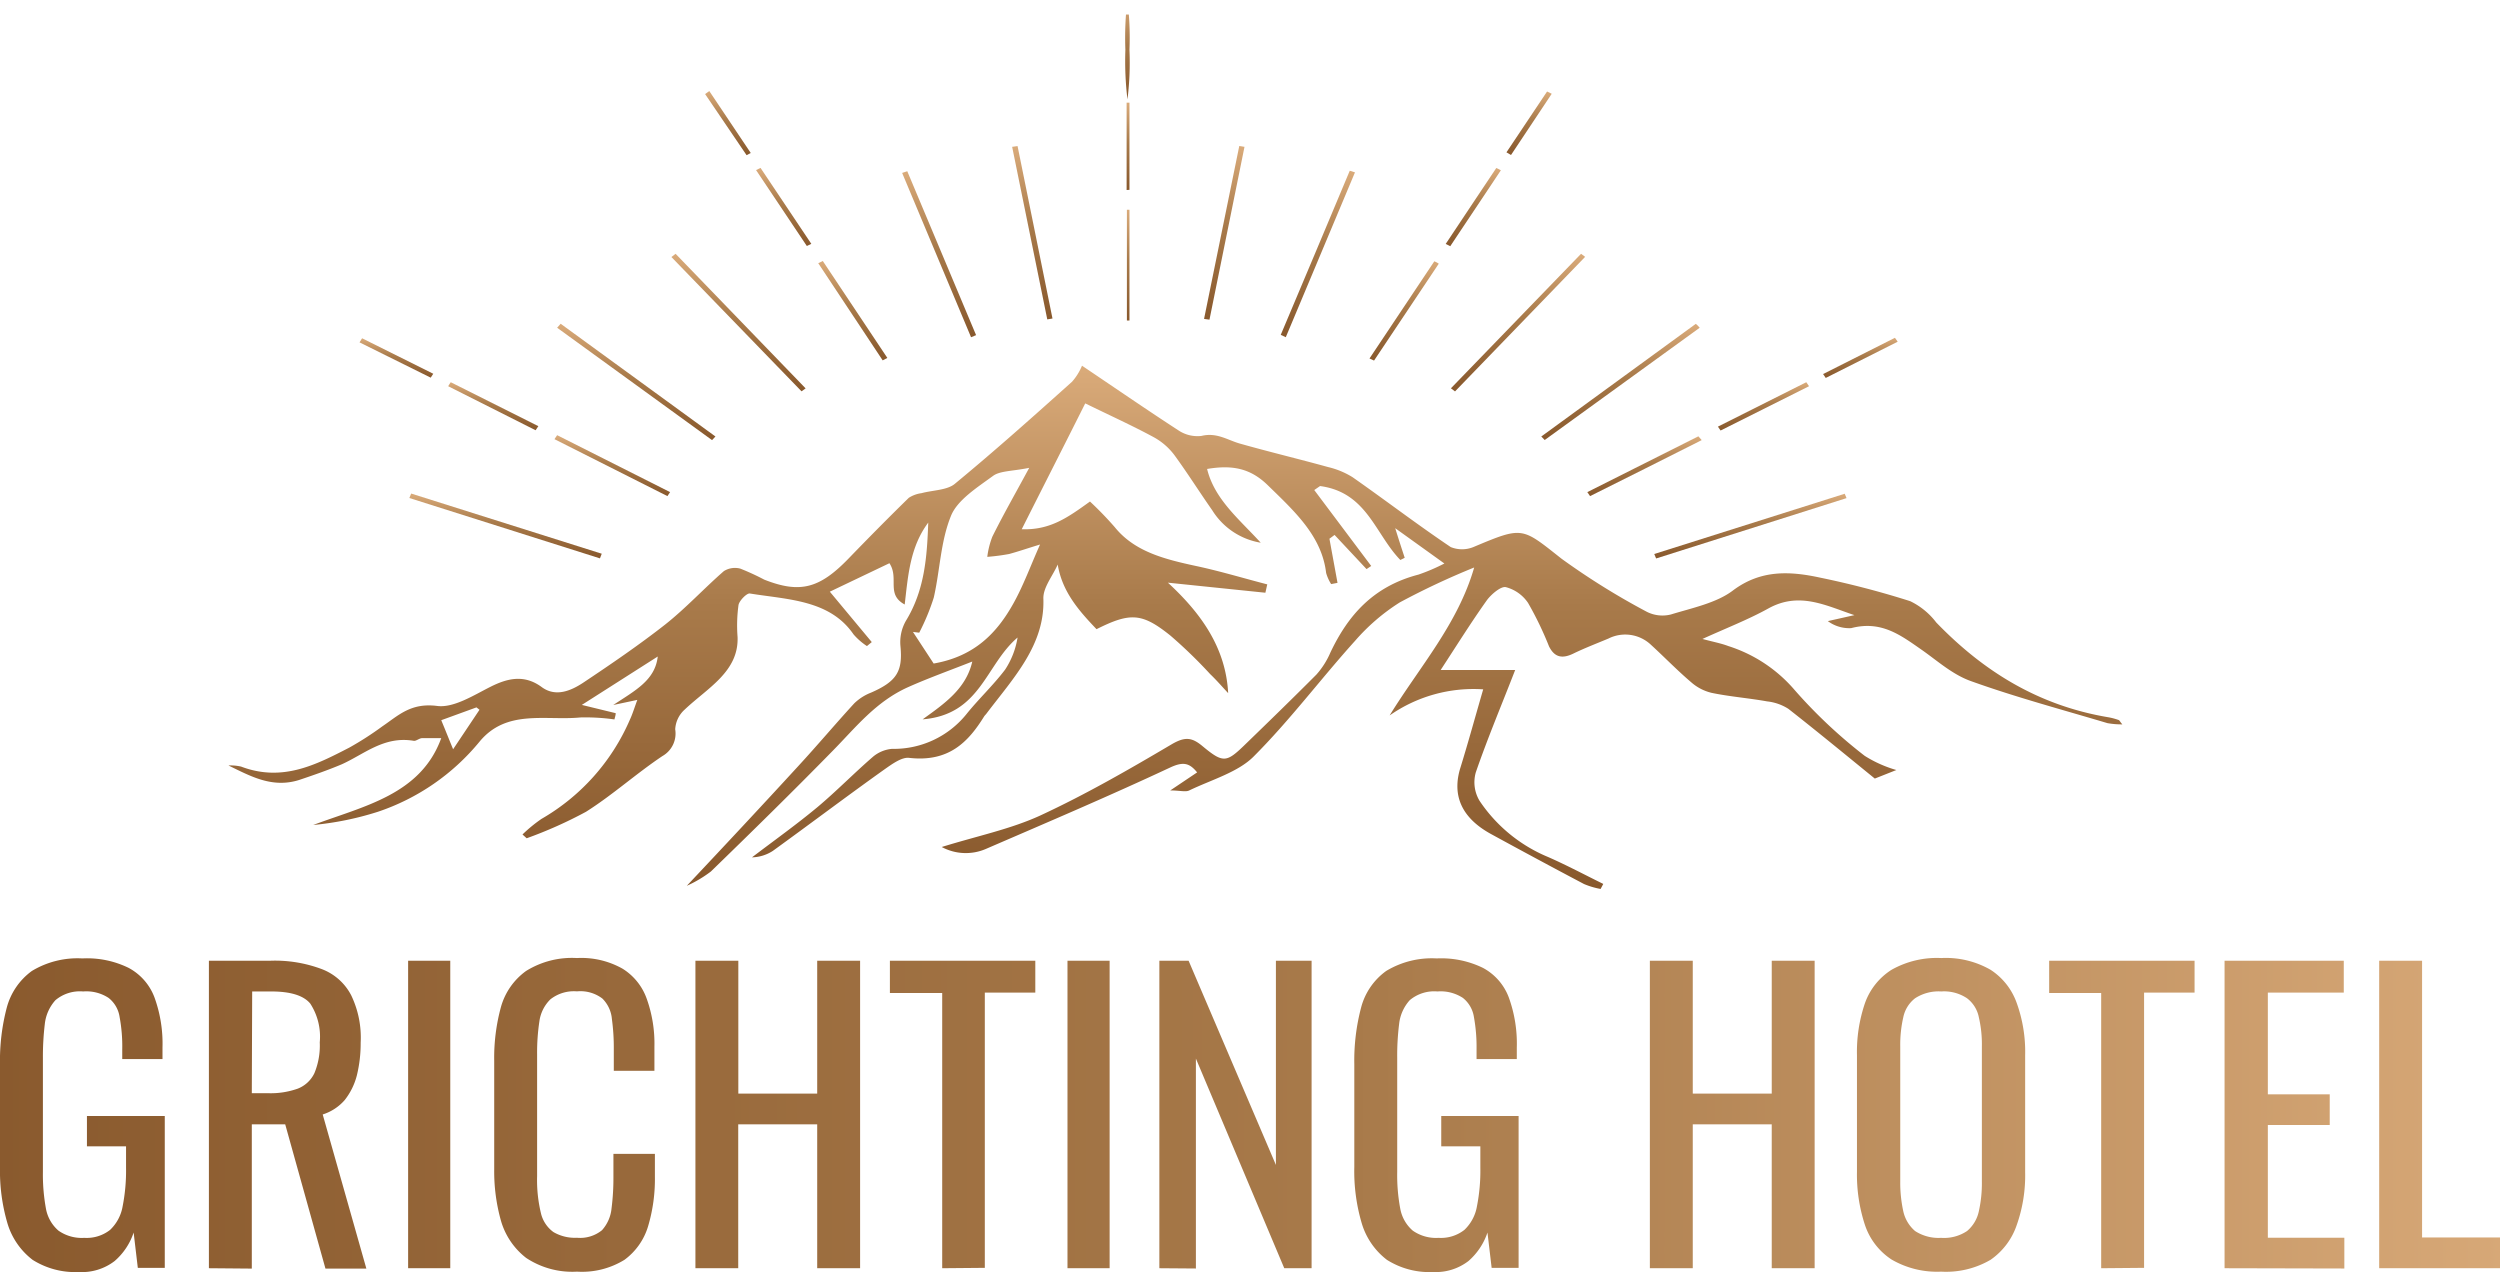 <svg xmlns="http://www.w3.org/2000/svg" xmlns:xlink="http://www.w3.org/1999/xlink" viewBox="0 0 263.4 134.02"><defs><style>.cls-1{fill:none;}.cls-2{clip-path:url(#clip-path);}.cls-3{fill:url(#linear-gradient);}.cls-4{fill:url(#linear-gradient-2);}.cls-5{fill:url(#linear-gradient-3);}.cls-6{fill:url(#linear-gradient-4);}.cls-7{fill:url(#linear-gradient-5);}.cls-8{fill:url(#linear-gradient-6);}.cls-9{fill:url(#linear-gradient-7);}.cls-10{fill:url(#linear-gradient-8);}.cls-11{fill:url(#linear-gradient-9);}.cls-12{fill:url(#linear-gradient-10);}.cls-13{fill:url(#linear-gradient-11);}.cls-14{fill:url(#linear-gradient-12);}.cls-15{fill:url(#linear-gradient-13);}.cls-16{fill:url(#linear-gradient-14);}.cls-17{fill:url(#linear-gradient-15);}.cls-18{fill:url(#linear-gradient-16);}.cls-19{fill:url(#linear-gradient-17);}.cls-20{fill:url(#linear-gradient-18);}.cls-21{fill:url(#linear-gradient-19);}.cls-22{fill:url(#linear-gradient-20);}.cls-23{fill:url(#linear-gradient-21);}.cls-24{fill:url(#linear-gradient-22);}.cls-25{fill:url(#linear-gradient-23);}.cls-26{fill:url(#linear-gradient-24);}.cls-27{fill:url(#linear-gradient-25);}.cls-28{fill:url(#linear-gradient-26);}.cls-29{fill:url(#linear-gradient-27);}</style><clipPath id="clip-path" transform="translate(0 1.53)"><rect class="cls-1" x="24.07" width="199.52" height="92.09"/></clipPath><linearGradient id="linear-gradient" x1="123.83" y1="21.89" x2="123.83" y2="76.93" gradientTransform="matrix(1, 0, 0, -1, 0, 113.96)" gradientUnits="userSpaceOnUse"><stop offset="0" stop-color="#88582c"/><stop offset="0.54" stop-color="#a87a4a"/><stop offset="1" stop-color="#daab7a"/></linearGradient><linearGradient id="linear-gradient-2" x1="77.81" y1="74.26" x2="77.81" y2="88.75" xlink:href="#linear-gradient"/><linearGradient id="linear-gradient-3" x1="159.94" y1="74.25" x2="159.94" y2="88.75" xlink:href="#linear-gradient"/><linearGradient id="linear-gradient-4" x1="67.04" y1="69.12" x2="67.04" y2="81.38" xlink:href="#linear-gradient"/><linearGradient id="linear-gradient-5" x1="138.85" y1="79.98" x2="138.85" y2="97.5" xlink:href="#linear-gradient"/><linearGradient id="linear-gradient-6" x1="53.26" y1="56.66" x2="53.26" y2="63.49" xlink:href="#linear-gradient"/><linearGradient id="linear-gradient-7" x1="184.42" y1="56.65" x2="184.42" y2="63.47" xlink:href="#linear-gradient"/><linearGradient id="linear-gradient-8" x1="170.74" y1="69.13" x2="170.74" y2="81.37" xlink:href="#linear-gradient"/><linearGradient id="linear-gradient-9" x1="98.95" y1="79.96" x2="98.95" y2="97.45" xlink:href="#linear-gradient"/><linearGradient id="linear-gradient-10" x1="128.99" y1="81.81" x2="128.99" y2="100.11" xlink:href="#linear-gradient"/><linearGradient id="linear-gradient-11" x1="108.76" y1="81.84" x2="108.76" y2="100.1" xlink:href="#linear-gradient"/><linearGradient id="linear-gradient-12" x1="118.9" y1="81.71" x2="118.9" y2="93.39" xlink:href="#linear-gradient"/><linearGradient id="linear-gradient-13" x1="64.51" y1="63.22" x2="64.51" y2="69.59" xlink:href="#linear-gradient"/><linearGradient id="linear-gradient-14" x1="173.26" y1="63.22" x2="173.26" y2="69.52" xlink:href="#linear-gradient"/><linearGradient id="linear-gradient-15" x1="118.87" y1="95.47" x2="118.87" y2="104.66" xlink:href="#linear-gradient"/><linearGradient id="linear-gradient-16" x1="89.85" y1="77.52" x2="89.85" y2="87.99" xlink:href="#linear-gradient"/><linearGradient id="linear-gradient-17" x1="147.94" y1="77.49" x2="147.94" y2="87.99" xlink:href="#linear-gradient"/><linearGradient id="linear-gradient-18" x1="51.97" y1="70.16" x2="51.97" y2="75.22" xlink:href="#linear-gradient"/><linearGradient id="linear-gradient-19" x1="118.8" y1="105.02" x2="118.8" y2="115.49" xlink:href="#linear-gradient"/><linearGradient id="linear-gradient-20" x1="185.8" y1="70.13" x2="185.8" y2="75.22" xlink:href="#linear-gradient"/><linearGradient id="linear-gradient-21" x1="82.57" y1="89.55" x2="82.57" y2="97.8" xlink:href="#linear-gradient"/><linearGradient id="linear-gradient-22" x1="155.23" y1="89.56" x2="155.23" y2="97.8" xlink:href="#linear-gradient"/><linearGradient id="linear-gradient-23" x1="196.01" y1="75.67" x2="196.01" y2="79.9" xlink:href="#linear-gradient"/><linearGradient id="linear-gradient-24" x1="41.76" y1="75.7" x2="41.76" y2="79.85" xlink:href="#linear-gradient"/><linearGradient id="linear-gradient-25" x1="161.1" y1="99.16" x2="161.1" y2="105.85" xlink:href="#linear-gradient"/><linearGradient id="linear-gradient-26" x1="76.7" y1="99.14" x2="76.7" y2="105.9" xlink:href="#linear-gradient"/><linearGradient id="linear-gradient-27" x1="-9.87" y1="-1.99" x2="271.93" y2="-1.99" xlink:href="#linear-gradient"/></defs><g id="Layer_2" data-name="Layer 2"><g id="Layer_1-2" data-name="Layer 1"><g class="cls-2"><path class="cls-3" d="M24.07,79.12a4.89,4.89,0,0,1,1.34.12c4.33,1.64,7.87-.18,11.39-2A33.17,33.17,0,0,0,40.28,75c1.7-1.15,3-2.51,5.79-2.15,1.72.22,3.81-1.11,5.57-2s3.55-1.37,5.42,0c1.49,1.11,3.11.38,4.34-.42,3-2,5.93-4,8.71-6.18,2.19-1.74,4.06-3.78,6.16-5.61A2.2,2.2,0,0,1,78,58.38a25.88,25.88,0,0,1,2.52,1.16c3.78,1.49,5.84.94,8.93-2.27,2.07-2.14,4.16-4.26,6.3-6.35a3.28,3.28,0,0,1,1.34-.49c1.19-.32,2.73-.31,3.53-1,4.22-3.48,8.28-7.11,12.33-10.74A6,6,0,0,0,114,37c3.87,2.61,7,4.76,10.14,6.8a3.61,3.61,0,0,0,2.44.6c1.6-.39,2.71.41,4,.79,3.1.88,6.24,1.63,9.35,2.49a8.62,8.62,0,0,1,2.58,1.07c3.47,2.43,6.83,5,10.34,7.36a3.17,3.17,0,0,0,2.38,0c5.26-2.21,5.08-2.1,9.3,1.23a75.91,75.91,0,0,0,9,5.6,3.65,3.65,0,0,0,2.52.27c2.25-.69,4.79-1.21,6.51-2.51,2.94-2.22,6-2.07,9.26-1.36a93.42,93.42,0,0,1,9.44,2.47A7.59,7.59,0,0,1,204,64.05c4.83,5,10.61,8.74,18.19,10a6.78,6.78,0,0,1,1,.27c.11,0,.16.18.42.47a8.46,8.46,0,0,1-1.57-.13c-4.79-1.43-9.65-2.73-14.33-4.41-2-.7-3.58-2.16-5.29-3.35-2.16-1.5-4.21-3.08-7.38-2.25a3.79,3.79,0,0,1-2.46-.74l2.8-.63c-3-1-5.8-2.51-9.07-.7-2.11,1.17-4.44,2.07-6.94,3.21,1.09.3,1.94.45,2.73.75a15.29,15.29,0,0,1,7,4.65,52.25,52.25,0,0,0,7.37,6.92,13,13,0,0,0,3.33,1.49l-2.27.9c-2.82-2.29-5.92-4.85-9.11-7.35a5.2,5.2,0,0,0-2.23-.78c-1.94-.35-3.93-.5-5.85-.9a5,5,0,0,1-2.17-1.13c-1.47-1.25-2.8-2.63-4.21-3.92a3.94,3.94,0,0,0-4.5-.67c-1.24.52-2.5,1-3.69,1.58s-2,.39-2.57-.77A35.46,35.46,0,0,0,161,62a4.06,4.06,0,0,0-2.35-1.67c-.52-.11-1.55.77-2,1.39-1.65,2.32-3.15,4.72-4.86,7.34h7.85c-1.44,3.71-2.92,7.22-4.15,10.79a3.79,3.79,0,0,0,.4,3,16.11,16.11,0,0,0,7.23,5.92c2,.88,3.87,1.88,5.8,2.83l-.28.53a8.26,8.26,0,0,1-1.75-.52q-4.94-2.61-9.84-5.29c-3-1.66-4.12-4-3.17-7,.83-2.69,1.57-5.4,2.39-8.22a15.4,15.4,0,0,0-9.86,2.75c3.13-5.09,7.2-9.64,8.91-15.59a80.22,80.22,0,0,0-7.84,3.68A21.29,21.29,0,0,0,142.76,66c-3.61,4-6.84,8.34-10.69,12.19-1.65,1.65-4.45,2.44-6.77,3.56-.38.19-1,0-2,0l2.83-1.9c-.81-1-1.47-1.15-2.83-.52-6.41,3-12.92,5.77-19.42,8.58a5.34,5.34,0,0,1-4.66-.2c3.73-1.16,7.3-1.89,10.43-3.34,4.76-2.21,9.29-4.82,13.76-7.46,1.41-.83,2.14-.78,3.27.16,2.21,1.83,2.53,1.77,4.55-.2,2.51-2.43,5-4.85,7.47-7.33a8.58,8.58,0,0,0,1.48-2.34c1.82-3.82,4.43-6.93,9.27-8.19a20.18,20.18,0,0,0,2.73-1.17L147,54.12c.4,1.29.7,2.2,1,3.12l-.46.23c-2.66-2.74-3.52-7.13-8.46-7.79l-.61.42,6,8-.49.33-3.37-3.6-.54.4c.28,1.55.57,3.1.85,4.65l-.67.13a4.42,4.42,0,0,1-.53-1.18c-.46-3.89-3.32-6.48-6.14-9.23-1.83-1.79-3.74-2.17-6.4-1.72.78,3.21,3.43,5.33,5.65,7.77a7.45,7.45,0,0,1-5.11-3.42c-1.36-1.94-2.61-3.93-4-5.83a6.81,6.81,0,0,0-2.13-1.85c-2.21-1.2-4.53-2.25-7.25-3.58-2,4-4.3,8.51-6.69,13.26,3,.11,4.87-1.25,7.19-2.92a36.82,36.82,0,0,1,2.61,2.7c2.09,2.59,5.26,3.38,8.55,4.09,2.54.54,5,1.29,7.52,1.94-.07.29-.13.59-.2.88l-10.27-1.06c3.55,3.27,6.1,6.9,6.35,11.64-.66-.71-1.25-1.39-1.89-2a50.24,50.24,0,0,0-4.19-4.06c-3-2.41-4.23-2.46-7.79-.68-1.85-1.94-3.61-3.92-4.09-6.81-.53,1.21-1.55,2.42-1.51,3.6.17,4.89-3.18,8.38-6,12.11-.07.1-.17.18-.24.29-1.69,2.73-3.75,4.84-7.9,4.37-.78-.1-1.81.66-2.57,1.19-4,2.85-7.84,5.75-11.78,8.6a4.19,4.19,0,0,1-2.21.69c2.31-1.76,4.7-3.46,6.92-5.31,2-1.68,3.84-3.57,5.83-5.29a3.6,3.6,0,0,1,2-.83,9.83,9.83,0,0,0,7.83-3.64c1.29-1.61,2.85-3.07,4.09-4.71a8.59,8.59,0,0,0,1.31-3.38c-3.39,2.89-3.88,8.12-10,8.62,2.26-1.63,4.58-3.21,5.23-6.09-2.38.94-4.62,1.74-6.77,2.7-3.4,1.53-5.5,4.23-7.9,6.67-4.22,4.31-8.53,8.54-12.87,12.75a13,13,0,0,1-2.54,1.51c4-4.25,7.89-8.41,11.74-12.61C86.12,77,88,74.76,90,72.58a5.28,5.28,0,0,1,1.76-1.13c2.74-1.19,3.37-2.27,3.11-4.92a4.53,4.53,0,0,1,.57-2.64c2-3.26,2.23-6.79,2.36-10.36-1.91,2.56-2.12,5.52-2.48,8.63-2-1.08-.56-2.77-1.61-4.35l-6.28,3,4.42,5.31-.51.42a6.77,6.77,0,0,1-1.41-1.23C87.43,61.66,83,61.65,79,61c-.31-.05-1.1.74-1.19,1.21a15.78,15.78,0,0,0-.1,3.37c.14,3.66-3.18,5.38-5.57,7.65a3,3,0,0,0-1,2.08,2.73,2.73,0,0,1-1.35,2.82C67,80,64.54,82.23,61.74,84a45.4,45.4,0,0,1-6.25,2.79l-.44-.4a15.3,15.3,0,0,1,2-1.64,22.23,22.23,0,0,0,9.3-10.42c.3-.64.5-1.32.8-2.12l-2.54.54c2.31-1.53,4.41-2.6,4.69-5.11l-8,5.1,3.57.87c0,.23-.09.44-.13.66a21.7,21.7,0,0,0-3.58-.21c-3.69.36-7.81-.91-10.66,2.58A23.53,23.53,0,0,1,39.81,84,32.24,32.24,0,0,1,33,85.39c5.33-2,11.32-3.18,13.49-9.15-.81,0-1.41,0-2,0-.32,0-.64.33-.91.28C40.46,76,38.4,77.92,36,79c-1.47.62-3,1.15-4.49,1.65C28.68,81.54,26.4,80.25,24.07,79.12Zm84.37-31.36c-1.76.36-3.07.31-3.8.84-1.68,1.23-3.76,2.54-4.44,4.21-1.11,2.72-1.16,5.76-1.82,8.63a23.39,23.39,0,0,1-1.53,3.69l-.66-.08,2.18,3.33c4.37-.76,6.7-3.29,8.39-6.31,1.08-1.93,1.82-4,2.82-6.23-1.23.37-2.23.72-3.26,1a21.57,21.57,0,0,1-2.3.3,8.9,8.9,0,0,1,.53-2.12C105.71,52.68,107,50.43,108.44,47.76ZM46.49,74.35c.49,1.18.84,2.07,1.25,3.06l2.78-4.16L50.2,73Z" transform="translate(0 1.53)"/><path class="cls-4" d="M71.18,25.21Q78,32.29,84.88,39.39l-.43.31q-6.84-7.08-13.71-14.15Z" transform="translate(0 1.53)"/><path class="cls-5" d="M152.87,39.38l13.71-14.17.43.32L153.3,39.71Z" transform="translate(0 1.53)"/><path class="cls-6" d="M59.07,32.58,75.38,44.46l-.36.38L58.7,33Z" transform="translate(0 1.53)"/><path class="cls-7" d="M134.94,33.75q3.65-8.64,7.27-17.29l.55.17L135.47,34Z" transform="translate(0 1.53)"/><path class="cls-8" d="M63.21,57.3,43.13,50.94c.06-.16.13-.31.19-.47L63.4,56.81C63.33,57,63.27,57.14,63.21,57.3Z" transform="translate(0 1.53)"/><path class="cls-9" d="M174.29,56.84l20.07-6.35.19.46-20.06,6.36C174.42,57.16,174.36,57,174.29,56.84Z" transform="translate(0 1.53)"/><path class="cls-10" d="M179.08,33,162.75,44.83l-.36-.37,16.28-11.87C178.81,32.7,178.94,32.83,179.08,33Z" transform="translate(0 1.53)"/><path class="cls-11" d="M102.31,34,95.05,16.69l.54-.18,7.25,17.27Z" transform="translate(0 1.53)"/><path class="cls-12" d="M131.12,13.94l-3.69,18.21-.57-.08q1.86-9.12,3.71-18.22Z" transform="translate(0 1.53)"/><path class="cls-13" d="M107.21,13.86q1.85,9.08,3.68,18.17l-.55.09q-1.86-9.09-3.7-18.18Z" transform="translate(0 1.53)"/><path class="cls-14" d="M119,20.57V32.24h-.27V20.57Z" transform="translate(0 1.53)"/><path class="cls-15" d="M70.32,50.74l-11.9-6,.28-.42,11.9,6Z" transform="translate(0 1.53)"/><path class="cls-16" d="M179.29,44.84c-3.93,2-7.84,3.93-11.76,5.9l-.29-.42,11.7-5.88Z" transform="translate(0 1.53)"/><path class="cls-17" d="M118.7,18.49V9.29H119v9.18Z" transform="translate(0 1.53)"/><path class="cls-18" d="M93,36.44q-3.39-5.11-6.79-10.24l.48-.23,6.8,10.21Z" transform="translate(0 1.53)"/><path class="cls-19" d="M151.59,26.25l-6.82,10.21-.48-.22L151.12,26C151.28,26.06,151.44,26.15,151.59,26.25Z" transform="translate(0 1.53)"/><path class="cls-20" d="M47.49,38.74l9.23,4.63-.29.43-9.21-4.64C47.31,39,47.4,38.88,47.49,38.74Z" transform="translate(0 1.53)"/><path class="cls-21" d="M118.79,8.94A31.63,31.63,0,0,0,119,3.7a31.45,31.45,0,0,0-.22-5.23,33.59,33.59,0,0,0-.21,5.23A33.78,33.78,0,0,0,118.79,8.94Z" transform="translate(0 1.53)"/><path class="cls-22" d="M190.6,39.16l-9.32,4.67-.28-.41,9.31-4.68Z" transform="translate(0 1.53)"/><path class="cls-23" d="M80.13,16.16q2.69,4,5.35,8l-.47.23c-1.79-2.66-3.56-5.33-5.35-8Z" transform="translate(0 1.53)"/><path class="cls-24" d="M158.13,16.41c-1.77,2.67-3.55,5.32-5.33,8l-.48-.24q2.66-4,5.33-8A5.39,5.39,0,0,1,158.13,16.41Z" transform="translate(0 1.53)"/><path class="cls-25" d="M199.94,34.47l-7.58,3.82-.28-.41,7.57-3.82C199.75,34.19,199.84,34.33,199.94,34.47Z" transform="translate(0 1.53)"/><path class="cls-26" d="M45.38,38.26l-7.5-3.72.27-.43,7.5,3.74Z" transform="translate(0 1.53)"/><path class="cls-27" d="M158.72,14.52c1.43-2.13,2.85-4.27,4.28-6.41l.49.24L159.2,14.8Z" transform="translate(0 1.53)"/><path class="cls-28" d="M74.73,8.06l4.37,6.53-.44.23c-1.46-2.14-2.91-4.29-4.37-6.44Z" transform="translate(0 1.53)"/></g><path class="cls-29" d="M8.32,132.49a8.41,8.41,0,0,1-4.88-1.28,7.56,7.56,0,0,1-2.64-3.8,19.63,19.63,0,0,1-.8-6V110.61a21.91,21.91,0,0,1,.72-6,7,7,0,0,1,2.64-3.84,9.28,9.28,0,0,1,5.32-1.32,9.93,9.93,0,0,1,4.88,1,5.86,5.86,0,0,1,2.72,3.12,14.25,14.25,0,0,1,.84,5.28v1.2H12.88v-1a16.92,16.92,0,0,0-.28-3.44,3.13,3.13,0,0,0-1.16-2,4.27,4.27,0,0,0-2.68-.68,4,4,0,0,0-2.92.92,4.46,4.46,0,0,0-1.12,2.52,28.94,28.94,0,0,0-.2,3.56v12a20,20,0,0,0,.32,3.88,4,4,0,0,0,1.32,2.32,4.27,4.27,0,0,0,2.72.76,4,4,0,0,0,2.72-.84,4.46,4.46,0,0,0,1.32-2.48,19.4,19.4,0,0,0,.36-4.08v-2.24H9.16v-3.2h8.2v16H14.52l-.44-3.72a6.78,6.78,0,0,1-2,3A5.64,5.64,0,0,1,8.32,132.49Zm13.69-.4V99.69h6.52a14,14,0,0,1,5.36.88A5.81,5.81,0,0,1,37,103.33a10.27,10.27,0,0,1,1,5,14.18,14.18,0,0,1-.4,3.44,7,7,0,0,1-1.28,2.6,5.1,5.1,0,0,1-2.32,1.52l4.6,16.24H34.29l-4.24-15.2H26.53v15.2Zm4.52-18.44h1.72a8.52,8.52,0,0,0,3.12-.48,3.25,3.25,0,0,0,1.76-1.64,7.64,7.64,0,0,0,.56-3.24,6.39,6.39,0,0,0-1-4.08c-.7-.85-2.07-1.28-4.12-1.28h-2ZM43,132.09V99.69h4.44v32.4Zm17.8.36A8.78,8.78,0,0,1,55.43,131a7.61,7.61,0,0,1-2.64-3.88,19.21,19.21,0,0,1-.72-5.44V110.25a20.3,20.3,0,0,1,.72-5.72,7,7,0,0,1,2.64-3.76,9.14,9.14,0,0,1,5.36-1.36,8.83,8.83,0,0,1,4.8,1.12,6.14,6.14,0,0,1,2.56,3.2,14,14,0,0,1,.8,5v2.56H64.67V109a22.5,22.5,0,0,0-.2-3.16,3.45,3.45,0,0,0-1-2.16,3.82,3.82,0,0,0-2.68-.76,4,4,0,0,0-2.8.84,4,4,0,0,0-1.16,2.32,22.09,22.09,0,0,0-.24,3.48v12.84a14.87,14.87,0,0,0,.4,3.88,3.41,3.41,0,0,0,1.32,2,4.48,4.48,0,0,0,2.48.6,3.64,3.64,0,0,0,2.64-.8,4,4,0,0,0,1-2.28,25.29,25.29,0,0,0,.2-3.36v-2.4H69v2.4a17.42,17.42,0,0,1-.72,5.24,6.8,6.8,0,0,1-2.48,3.52A8.5,8.5,0,0,1,60.79,132.45Zm12.47-.36V99.69h4.52v14H86.1v-14h4.52v32.4H86.1V116.93H77.78v15.16Zm26,0v-29H93.76V99.69h15.32v3.36h-5.32v29Zm13.2,0V99.69h4.44v32.4Zm9.68,0V99.69h3.08l9.2,21.52V99.69h3.76v32.4h-2.88L126,110v22.12Zm28.86.4a8.39,8.39,0,0,1-4.88-1.28,7.56,7.56,0,0,1-2.64-3.8,19.32,19.32,0,0,1-.8-6V110.61a21.91,21.91,0,0,1,.72-6,6.9,6.9,0,0,1,2.64-3.84,9.28,9.28,0,0,1,5.32-1.32,10,10,0,0,1,4.88,1,5.86,5.86,0,0,1,2.72,3.12,14.25,14.25,0,0,1,.84,5.28v1.2h-4.24v-1a17.67,17.67,0,0,0-.28-3.44,3.18,3.18,0,0,0-1.16-2,4.29,4.29,0,0,0-2.68-.68,4,4,0,0,0-2.92.92,4.46,4.46,0,0,0-1.12,2.52,27.09,27.09,0,0,0-.2,3.56v12a19.22,19.22,0,0,0,.32,3.88,4,4,0,0,0,1.32,2.32,4.26,4.26,0,0,0,2.72.76,4,4,0,0,0,2.72-.84,4.46,4.46,0,0,0,1.32-2.48,19.4,19.4,0,0,0,.36-4.08v-2.24h-4.12v-3.2H160v16h-2.84l-.44-3.72a6.87,6.87,0,0,1-2,3A5.64,5.64,0,0,1,151,132.49Zm22.82-.4V99.69h4.52v14h8.32v-14h4.52v32.4h-4.52V116.93h-8.32v15.16Zm30.7.36a9.52,9.52,0,0,1-5.24-1.28,7,7,0,0,1-2.8-3.64,17,17,0,0,1-.84-5.6V109.65a15.91,15.91,0,0,1,.84-5.48,6.88,6.88,0,0,1,2.8-3.52,9.7,9.7,0,0,1,5.24-1.24,9.46,9.46,0,0,1,5.2,1.24,6.91,6.91,0,0,1,2.76,3.52,15.17,15.17,0,0,1,.88,5.48V122a15.67,15.67,0,0,1-.88,5.52,7.31,7.31,0,0,1-2.76,3.68A9.28,9.28,0,0,1,204.5,132.45Zm0-3.56a4.35,4.35,0,0,0,2.72-.72,3.71,3.71,0,0,0,1.24-2.08,13.55,13.55,0,0,0,.32-3.16v-14.2a12.51,12.51,0,0,0-.32-3.08,3.31,3.31,0,0,0-1.24-2,4.35,4.35,0,0,0-2.72-.72,4.54,4.54,0,0,0-2.76.72,3.4,3.4,0,0,0-1.24,2,13,13,0,0,0-.32,3.08v14.2a14.11,14.11,0,0,0,.32,3.16,3.82,3.82,0,0,0,1.24,2.08A4.54,4.54,0,0,0,204.5,128.89Zm16.85,3.2v-29h-5.48V99.69h15.32v3.36h-5.32v29Zm13,0V99.69h12.56v3.36h-8v10.72h6.52V117h-6.52v11.88H247v3.24Zm16.29,0V99.69h4.52v29.16h8.28v3.24Z" transform="translate(0 1.53)"/></g></g></svg>
